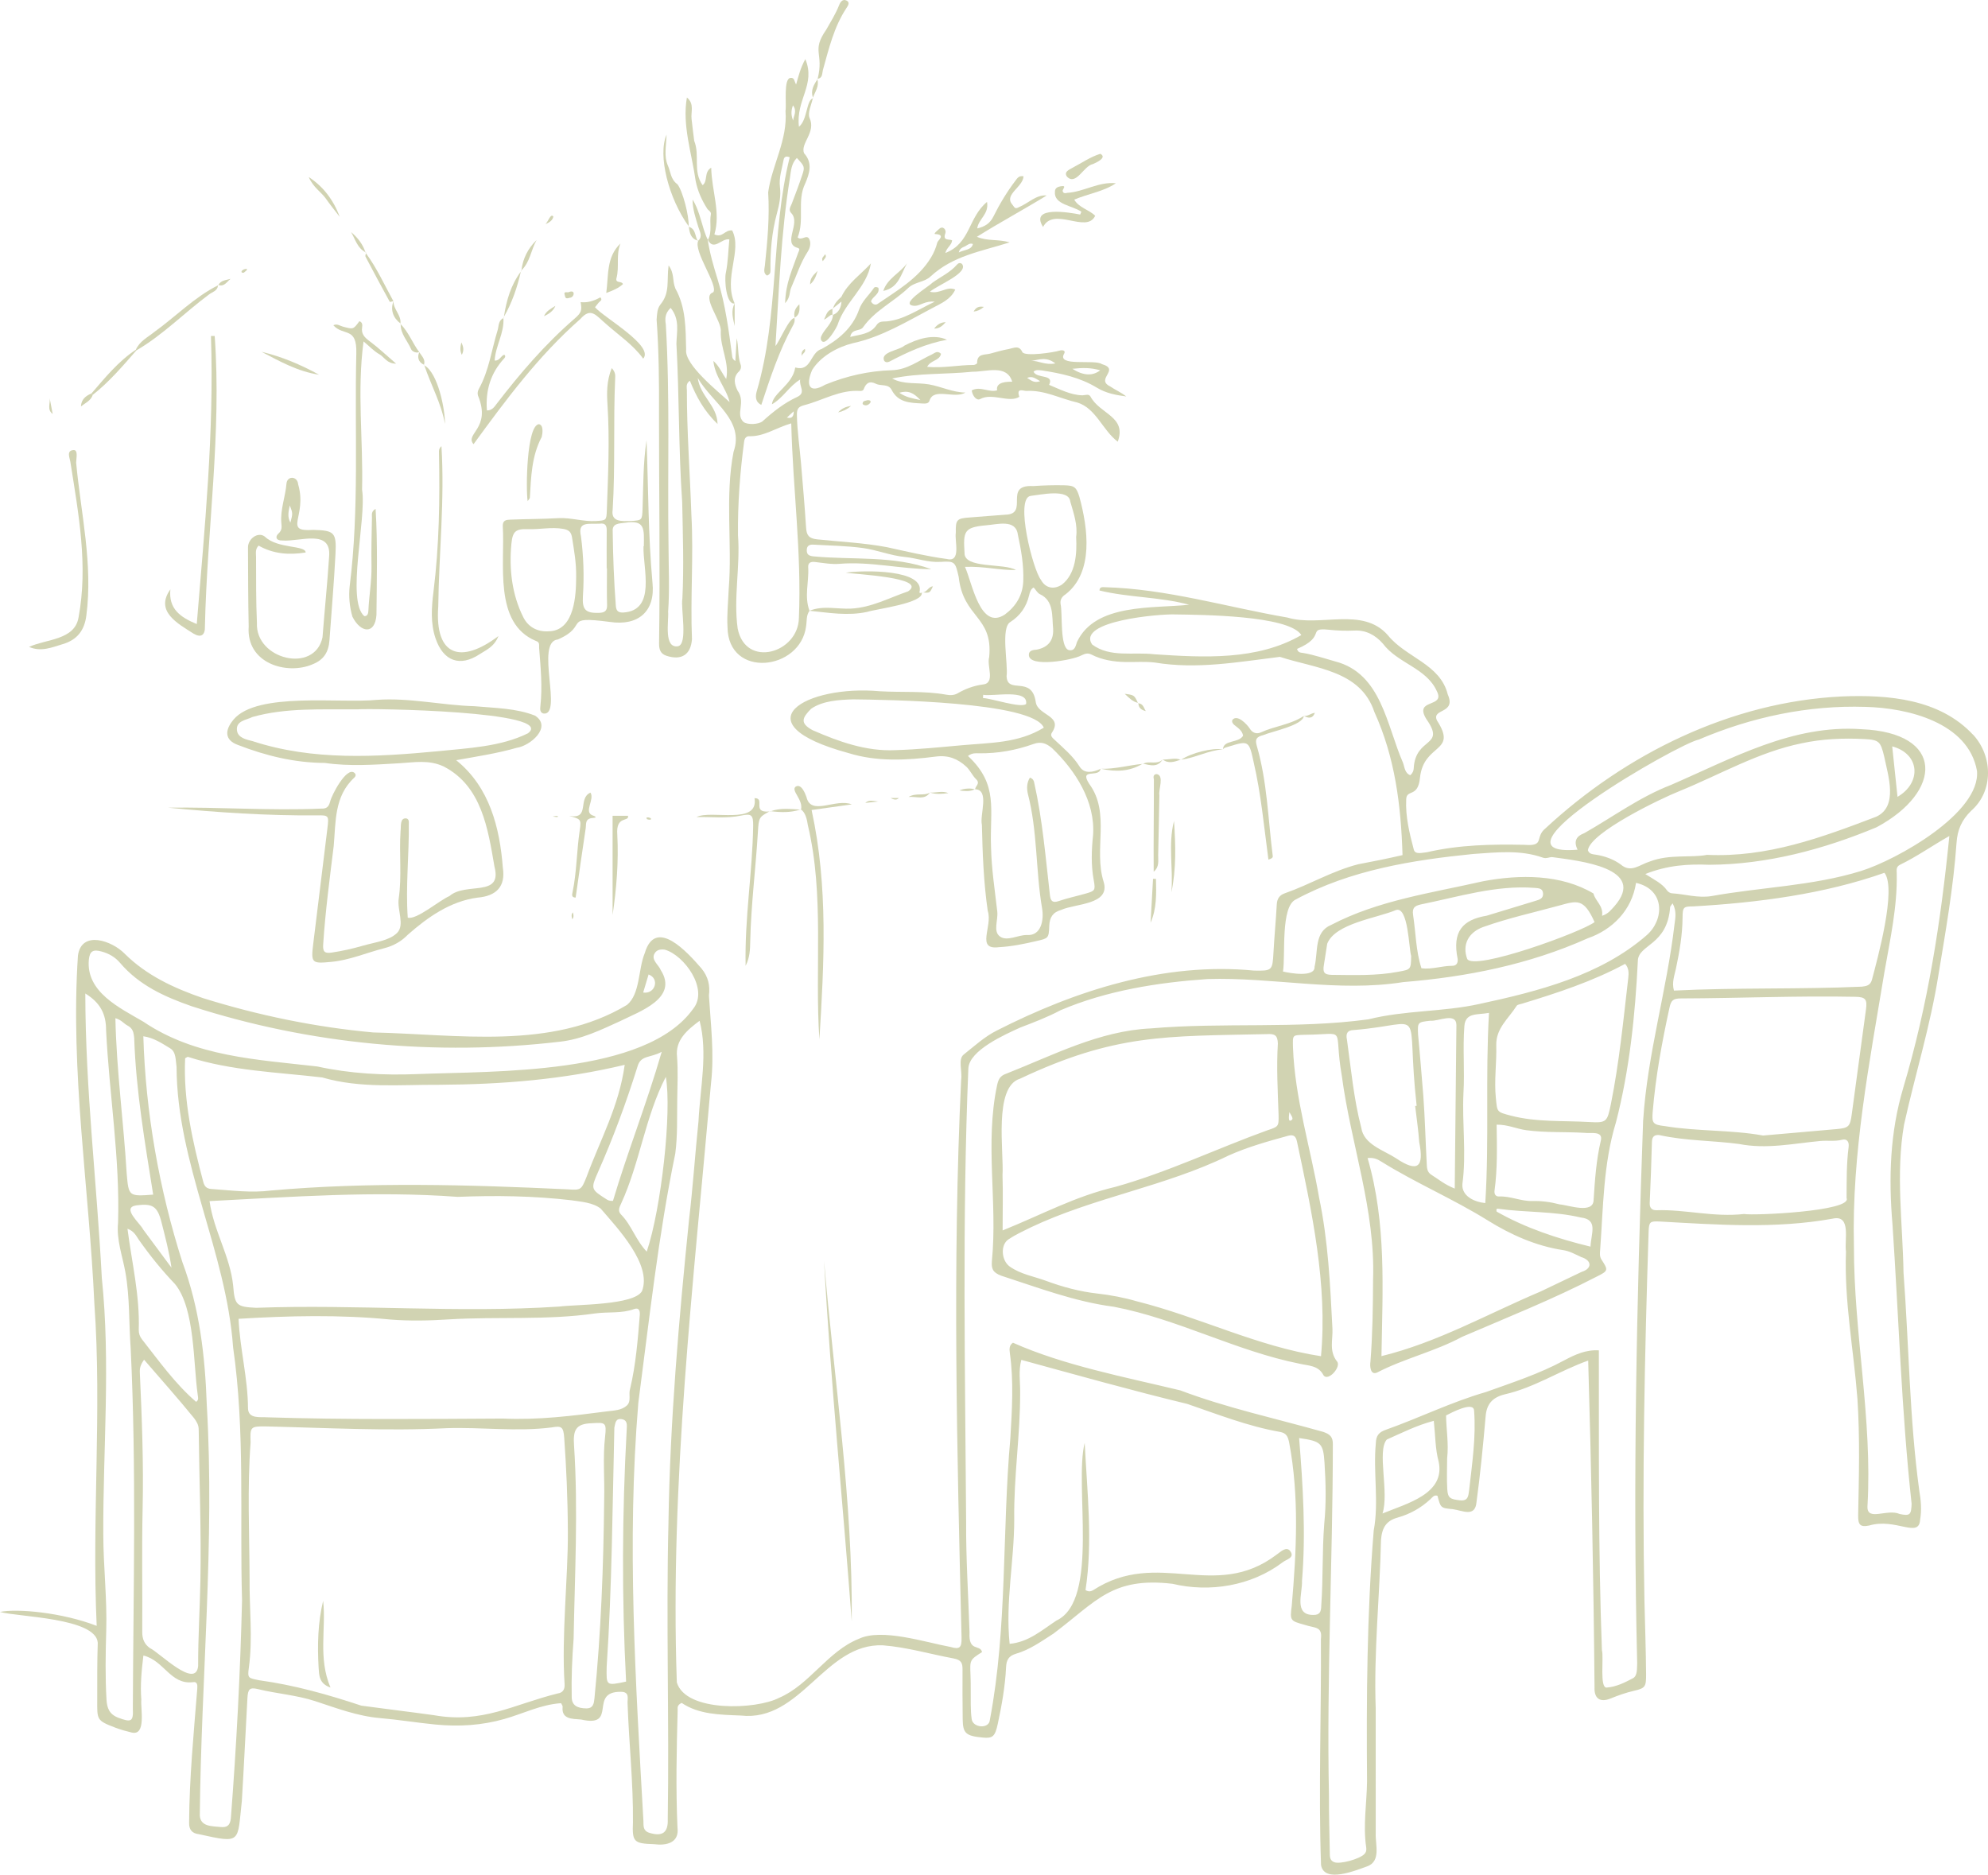 <?xml version="1.0" encoding="UTF-8"?>
<svg xmlns="http://www.w3.org/2000/svg" width="773" height="729" viewBox="0 0 773 729" fill="none">
  <g clip-path="url(#clip0_3_81)">
    <path d="M427.954 298.878C427.954 298.915 427.941 298.944 427.933 298.982C427.953 298.973 427.974 298.961 427.999 298.953L427.954 298.878Z" fill="#D1D3B2"></path>
    <path d="M767.239 285.757C754.192 271.712 734.151 270.075 716.071 270.816C673.128 272.913 632.18 293.095 600.934 322.102C596.609 325.58 600.898 329.167 592.761 328.508C580.023 328.247 567.321 328.495 554.815 331.399C553.269 331.484 550.335 332.474 549.749 330.438C548.049 324.02 546.462 317.586 546.775 310.862C546.881 306.709 551.373 310.358 552.134 302.429C553.574 288.881 566.926 292.81 558.749 280.166C556.487 275.389 566.361 277.723 562.935 270.022C559.977 258.111 546.641 255.741 539.607 246.957C529.765 235.795 513.337 243.96 500.599 240.136C476.933 236.06 453.731 228.978 429.519 228.33C428.588 228.298 427.579 228.168 427.514 229.613C438.983 232.403 450.956 232.061 462.392 235.155C448.226 236.67 425.907 234.508 418.779 249.612C418.307 250.748 418.12 253.367 415.528 252.764C412.017 251.632 413.23 238.47 412.387 234.879C412.147 233.258 412.859 232.008 414.352 231.087C425.414 222.47 422.99 205.306 419.735 193.317C418.555 189.441 417.843 188.789 413.693 188.699C409.71 188.614 405.707 188.732 401.732 189.013C389.856 188.329 400.394 199.947 390.918 200.142C386.223 200.448 381.541 200.9 376.85 201.234C372.045 201.576 371.54 202.126 371.654 207.122C371.101 210.372 373.904 218.789 368.143 217.356C360.299 216.309 352.61 214.46 344.831 212.762C335.848 211.068 326.747 210.685 317.707 209.724C314.448 209.378 313.614 208.071 313.427 205.131C312.902 196.775 312.158 188.435 311.458 180.091C310.933 173.848 309.969 167.65 309.867 161.358C309.831 158.992 310.416 158.141 312.723 157.547C319.945 155.682 326.568 151.475 334.412 152.021C335.006 152.061 335.608 151.923 335.832 151.337C336.723 148.983 338.041 147.969 340.616 149.243C342.569 150.209 345.433 149.138 346.711 151.626C349.258 156.594 353.916 156.643 358.497 156.887C359.587 156.944 361.06 157.099 361.439 155.767C363.021 150.543 371.223 155.262 375.373 152.644C370.405 152.579 366.016 150.314 361.207 149.472C356.479 148.645 351.377 149.643 346.906 147.179C357.358 144.976 367.708 145.631 378.188 144.544C383.506 144.621 391.468 141.514 393.583 148.429C389.257 148.348 387.301 149.462 387.716 151.772C384.486 152.75 381.146 150.001 377.834 151.821C378.168 154 379.677 155.869 381.101 155.181C385.8 152.587 392.411 156.83 396.35 154.305C395.052 150.555 397.977 152.078 399.141 152.009C406.13 151.609 412.314 155.034 418.913 156.525C426.204 158.793 428.69 167.283 434.621 171.755C438.206 161.916 427.693 161.114 424.015 154.199C423.368 153.075 422.131 153.654 420.98 153.715C416.415 153.69 411.871 151.271 407.924 149.647C410.048 145.371 403.237 147.358 401.875 144.556C402.753 143.664 403.925 143.958 405.028 144.031C412.562 145.167 419.947 146.759 426.586 150.799C430.044 152.9 433.934 153.646 437.921 154.159C435.935 152.57 433.69 151.638 431.676 150.266C425.744 147.366 435.805 143.713 428.417 141.575C425.736 139.609 410.585 142.773 413.815 137.442C414.499 136.172 412.871 136.045 412.054 136.318C409.637 137.063 398.97 138.66 397.566 137.002C396.285 134.038 394.169 135.357 392.306 135.703C389.897 136.155 387.513 136.791 385.153 137.471C383.026 138.086 379.864 137.324 379.942 141.172C379.946 141.421 379.083 141.913 378.624 141.913C372.692 141.913 366.784 143.217 360.515 142.651C361.866 139.975 365.373 140.342 365.893 137.572C364.433 136.151 363.473 137.312 362.289 137.857C357.268 140.171 352.834 143.774 346.865 143.954C337.87 144.222 329.192 146.165 320.823 149.61C314.391 153.356 313.325 149.492 315.811 143.827C319.192 138.464 325.64 134.938 331.645 133.443C342.996 130.988 352.72 124.948 362.749 119.671C365.865 118.03 369.673 116.446 371.435 112.61C368.16 111.107 365.523 114.471 361.585 113.448C364.474 110.883 376.74 106.2 374.079 102.657C373.363 102.03 372.623 102.295 372.106 102.893C369.437 105.988 365.727 107.633 362.504 109.967C361.133 111.469 348.83 118.755 355.836 118.926C358.045 118.808 359.836 116.894 363.44 117.317C356.678 120.538 351.446 124.285 344.872 124.965C343.448 125.111 341.955 124.716 340.844 126.386C338.46 129.974 334.473 130.031 330.6 131.012C331.186 127.644 334.375 128.972 335.58 127.257C340.173 120.722 347.512 117.362 353.106 112.019C355.706 109.535 359.437 109.828 361.886 107.454C370.641 99.407 381.378 97.803 392.599 94.244C388.062 92.896 384.002 93.865 379.848 92.081C389.075 86.303 398.152 81.449 406.976 76.016C402.932 75.617 399.775 79.099 396.195 80.553C394.58 81.445 394.551 80.695 393.522 79.413C390.385 75.638 397.806 72.694 397.981 68.548C396.179 68.23 395.593 69.252 394.918 70.14C391.573 74.542 388.717 79.262 386.272 84.202C384.93 86.91 382.908 88.135 379.982 88.82C380.487 85.04 384.637 83.318 383.782 78.513C376.321 84.747 377.452 94.553 367.574 98.381C368.172 96.129 370.096 95.319 370.206 93.446C369.079 92.876 366.597 93.771 367.5 90.953C368.221 89.296 366.532 87.622 365.169 89.035C364.494 89.614 362.879 90.974 363.591 91.006C367.94 91.21 364.665 93.446 364.449 94.313C363.953 96.304 363.123 98.287 362.057 100.051C357.073 108.313 348.855 112.935 341.227 118.189C340.486 118.698 339.375 118.478 338.684 117.228C339.115 115.318 342.256 114.43 341.528 111.881C340.71 111.49 340.087 111.535 339.766 112.019C337.895 114.829 335.218 116.991 334.03 120.392C331.523 127.571 325.999 132.107 319.566 135.658C314.888 137.002 315.62 144.683 309.216 142.899C308.203 149.598 300.538 152.794 300.144 157.221C304.672 154.611 306.759 150.213 311.141 147.578C310.595 150.213 313.59 152.689 309.94 154.37C304.912 156.688 300.64 160.088 296.555 163.769C295.123 165.06 290.64 165.288 289.102 164.083C285.798 160.951 290.156 156.565 286.783 151.878C285.701 149.634 284.838 146.792 287.308 144.467C288.028 143.791 288.317 142.736 287.987 141.816C286.791 138.468 287.263 134.877 286.449 131.501C286.274 134.465 286.099 137.43 285.925 140.39C285.034 139.808 284.802 139.291 284.728 138.753C283.382 128.609 282.072 118.465 279.037 108.635C277.466 103.549 275.965 98.43 275.172 93.14C273.007 88.844 272.279 82.223 269.297 77.617C269.273 81.335 270.513 84.788 271.535 88.274C272.063 90.082 273.337 91.878 271.514 93.584C271.4 93.556 271.299 93.523 271.197 93.495C271.242 93.58 271.286 93.67 271.339 93.751C271.339 93.751 271.351 93.743 271.36 93.735C271.356 93.735 271.352 93.743 271.347 93.747L271.518 93.588C269.452 97.628 279.521 111.144 277.312 113.672C272.503 115.216 280.725 124.72 280.265 128.915C280.054 135.402 283.691 140.891 282.373 147.382C280.562 144.809 279.667 142.394 277.381 140.337C278.02 146.682 282.377 150.848 283.691 156.35C279.24 152.22 266.026 141.755 266.795 135.948C266.587 127.811 266.754 119.598 262.596 112.166C261.319 108.965 262.352 106.477 259.98 103.211C259.15 109.002 260.66 113.786 256.762 118.449C255.497 120.103 255.489 122.143 255.314 124.277C256.197 136.571 256.306 148.771 256.241 161.118C256.225 190.768 256.709 220.422 256.27 250.072C256.237 252.32 256.66 254.197 259.163 255.008C264.972 256.893 268.609 254.596 269.061 248.557C268.386 232.452 269.736 216.309 268.833 200.159C268.292 184.037 267.063 167.939 267.08 151.797C267.08 150.6 266.583 149.203 268.239 148.046C270.77 154.252 273.748 159.852 279.008 164.856C278.866 157.681 272.32 154.163 271.307 146.992C277.125 156.854 289.529 163.407 285.229 175.709C281.832 193.134 284.773 211.353 283.345 229.08C283.154 233.999 282.597 238.939 282.881 243.882C283.13 264.003 311.238 260.802 313.435 243.532C313.777 241.496 313.411 239.309 314.778 237.501C322.243 238.25 329.664 239.578 337.231 237.925C340.563 236.817 359.294 234.549 358.412 230.403C358.143 230.652 357.651 230.648 357.492 230.387C360.035 221.298 335.702 221.664 328.846 222.694C331.951 223.277 361.064 224.539 353.102 229.947C345.808 232.431 338.94 236.235 330.978 236.65C325.579 236.931 320.071 235.331 314.774 237.497L314.766 237.501C312.642 231.918 314.615 226.205 314.253 220.561C314.147 218.883 315.16 218.337 316.841 218.524C320.034 218.887 323.289 219.518 326.45 219.241C338.476 218.268 350.218 221.281 362.134 221.334C347.37 215.918 331.568 217.812 316.222 216.334C314.753 216.163 313.692 215.788 313.692 213.984C313.692 212.18 314.749 211.695 316.247 211.781C322.671 212.164 329.143 212.233 335.502 213.096C340.999 213.841 346.32 216.057 351.817 216.578C356.512 217.022 360.938 218.81 365.804 218.48C371.337 218.105 371.463 218.573 372.769 224.319C374.514 240.388 386.191 239.484 384.629 255.517C383.575 258.998 387.285 265.799 381.964 266.19C378.522 266.683 375.365 267.856 372.395 269.578C370.967 270.409 369.417 270.393 367.956 270.128C359.355 268.589 350.641 269.301 341.991 268.788C313.541 266.214 287.047 281.18 329.973 292.851C341.003 296.272 352.549 295.649 363.876 294.191C368.77 293.56 372.399 295.07 375.698 298.088C377.212 299.472 378.062 301.578 379.547 303.003C381.292 304.677 379.234 305.626 379.156 306.904C384.909 307.079 380.869 316.955 381.793 320.742C382.049 331.932 382.46 343.111 384.071 354.216C386.085 360.202 379.274 369.503 388.428 368.31C393.363 368.049 398.189 367.047 402.997 365.931C407.607 364.86 407.823 364.885 407.985 360.059C408.099 356.704 409.426 354.708 412.611 353.825C418.14 351.292 431.847 351.894 429.141 342.919C425.117 330.238 431.932 316.16 423.486 304.75C419.503 298.479 427.363 302.6 427.929 298.963C425.016 300.315 421.639 301.036 419.792 298.096C417.18 293.938 413.571 290.966 410.121 287.732C409.287 286.946 408.189 286.099 409.023 284.878C413.522 278.162 403.384 278.256 402.725 272.913C401.175 262.423 391.687 270.217 391.394 262.949C392.057 258.192 389.026 244.163 392.818 241.891C396.675 239.435 399.092 235.97 400.162 231.474C400.418 230.387 400.748 229.015 401.936 228.457C402.798 229.418 403.396 230.59 404.336 231.038C409.857 233.6 408.994 239.545 409.495 244.538C409.723 249.023 407.587 251.716 403.087 252.617C401.757 252.711 400.084 252.919 400.06 254.539C399.771 259.87 417.359 256.616 420.41 254.877C421.997 254.144 422.957 253.806 424.41 254.539C428.567 256.645 433.047 257.341 437.648 257.423C441.452 257.492 445.301 257.174 449.06 257.63C465.513 260.359 481.518 257.386 497.67 255.419C511.547 259.968 529.017 260.656 534.399 276.847C542.426 294.508 544.757 313.094 545.347 332.511C539.578 333.838 533.931 334.986 528.118 336.07C518.089 338.623 509.22 343.994 499.549 347.366C497.539 348.066 496.583 349.439 496.457 351.646C496.103 357.905 495.509 364.152 495.168 370.411C494.785 377.383 494.659 377.57 487.584 377.411C452.705 374.039 418.266 385.099 387.513 400.761C382.761 403.152 378.803 406.845 374.698 410.079C372.423 411.87 374.242 416.57 373.721 419.941C370.304 492.15 372.118 564.502 373.884 636.76C373.973 640.628 373.204 641.488 369.669 640.437C359.701 638.588 342.789 633.009 333.908 637.269C321.796 642.102 314.778 655.158 302.943 660.195C294.098 664.83 266.6 665.909 263.17 654.177C260.468 576.132 269.655 498.662 276.478 421.102C277.784 409.753 276.36 398.432 275.656 387.119C276.152 383.263 275.404 379.797 272.723 376.54C267.381 370.399 254.899 356.41 250.7 370.639C248.129 376.751 248.983 386.476 243.792 390.76C214.39 408.441 177.827 402.191 145.104 401.466C122.7 399.426 100.453 394.844 78.887 388.105C67.532 384.187 57.011 379.301 48.475 370.847C43.561 365.797 31.717 361.603 30.31 371.551C27.283 416.688 34.639 461.837 36.693 506.933C39.655 548.608 35.664 590.568 37.596 632.211C23.979 626.954 6.599 625.443 0.004 626.795C6.501 628.758 37.377 629.002 38.011 638.796C37.747 646.211 37.828 653.631 37.804 661.051C37.779 668.739 37.556 669.004 44.712 671.752C46.828 672.567 49.037 673.166 51.242 673.707C56.942 675.002 54.61 664.321 54.948 660.92C54.509 655.297 55.025 649.718 55.758 643.748C63.769 645.653 66.266 655.125 74.936 654.124C76.946 653.741 76.783 655.578 76.686 656.868C75.315 674.118 73.634 691.344 73.533 708.663C73.439 711.412 74.615 712.919 77.402 713.24C94.086 716.938 92.243 716.445 94.042 700.25C94.847 686.966 95.47 673.675 96.202 660.387C96.397 656.832 97.048 656.017 100.278 656.807C107.65 658.615 115.279 659.116 122.533 661.486C130.816 664.194 138.949 667.326 147.81 668.083C154.987 668.698 162.114 669.883 169.303 670.584C178.453 671.476 187.355 670.926 196.208 668.401C203.466 666.328 210.325 662.806 218.153 662.28C218.356 662.728 218.804 663.233 218.771 663.706C218.255 668.544 222.469 668.368 225.932 668.633C240.46 671.952 228.662 657.724 241.396 657.862C244.976 657.838 243.91 660.57 244.02 662.378C244.549 677.771 246.257 693.152 246.115 708.549C245.802 716.197 246.367 716.857 254.305 717.109C259.146 717.744 264.191 716.612 263.426 710.646C262.747 695.42 263.084 680.202 263.495 664.98C263.52 664.125 263.15 663.05 265.058 662.179C271.738 666.687 279.859 666.76 288.06 667.086C311.543 669.704 320.722 638.812 343.334 639.785C352.639 640.514 361.557 643.178 370.662 644.859C373.815 645.442 374.27 646.647 374.262 649.184C374.234 655.635 374.242 662.089 374.327 668.539C374.401 674.041 375.58 675.047 382.228 675.662C385.959 676.008 386.907 675.267 387.961 670.352C389.515 663.099 390.833 655.789 391.187 648.37C391.321 645.523 392.171 643.89 395.076 643.047C400.426 641.492 404.95 638.218 409.584 635.257C426.362 622.666 432.31 613.108 455.899 615.857C470.342 619.318 486.542 616.696 498.622 607.582C500.054 606.369 503.52 605.811 501.771 603.261C500.245 601.038 497.995 603.432 496.404 604.503C472.279 622.837 450.427 601.914 425.056 618.337C424.279 618.781 423.331 619.102 422.086 618.3C424.971 599.519 422.713 580.005 421.761 561.081C417.595 577.419 427.676 622.275 410.768 630.154C405.125 633.889 399.91 638.543 392.582 639.207C390.878 622.898 394.372 607.093 394.368 590.825C394.145 574.275 396.736 557.852 396.667 541.294C396.716 537.21 395.971 533.04 397.127 528.788C418.669 534.673 439.955 540.671 461.693 545.928C473.511 549.976 485.208 554.598 497.596 556.777C500.18 557.233 500.741 558.508 501.258 560.878C505.229 581.866 504.102 603.274 502.275 624.417C501.502 630.244 501.73 630.273 507.324 631.828C511.262 633.172 514.265 632.301 513.61 637.314C513.813 666.605 512.637 695.962 513.663 725.221C514.903 732.457 527.292 727.241 531.682 725.701C537.003 723.706 534.761 717.321 534.928 712.935C534.9 696.76 534.912 680.589 534.924 664.414C534.123 642.449 536.503 620.711 536.979 598.815C537.353 593.944 539.102 591.338 543.362 590.137C548.228 588.768 552.447 586.419 556.149 583.002C556.869 582.338 557.569 581.141 558.948 581.646C560.181 586.37 560.177 586.398 564.803 586.83C568.647 587.323 573.566 590.161 574.107 584.138C575.608 573.078 576.682 561.945 577.655 550.827C578.025 545.969 580.299 543.404 585.031 542.206C596.54 539.629 606.536 532.95 617.542 529.057C618.754 570.969 619.637 613.849 620.007 656.119C619.82 660.517 622.196 662.097 626.219 660.468C629.226 659.251 632.22 658.18 635.394 657.455C639.702 656.469 640.089 655.871 640.052 651.086C639.983 641.581 639.645 632.081 639.417 622.58C638.457 574.642 639.503 526.671 641.041 478.757C641.183 475.137 641.627 474.815 645.13 474.974C667.656 476.22 690.24 477.91 712.572 473.878C719.98 472.18 717.08 482.3 717.779 486.657C717.043 505.923 720.778 524.891 722.238 544.039C723.219 559.049 722.816 574.1 722.515 589.135C722.438 592.873 723.251 593.903 726.709 593.219C737.104 590.124 746.161 598.33 746.6 590.967C747.271 587.18 746.93 583.352 746.279 579.606C742.442 551.503 742.275 523.083 740.147 494.826C739.838 475.682 737.064 456.347 740.355 437.342C744.672 417.832 750.603 398.868 753.732 379.068C756.547 362.002 759.554 344.976 760.766 327.722C761.128 322.574 762.784 318.909 766.401 315.322C775.152 307.755 774.973 294.166 767.243 285.716L767.239 285.757ZM357.887 155.572C354.526 154.831 352.236 154.489 349.685 152.717C353.163 151.711 355.226 152.729 357.887 155.572ZM427.807 143.982C424.839 146.301 421.224 146.109 416.96 143.408C420.931 142.989 423.966 142.915 427.807 143.982ZM410.357 141.319C406.252 142.068 403.766 140.183 401.012 140.325C403.831 139.979 406.728 138.481 410.357 141.319ZM404.446 148.221C402.013 149.101 400.886 147.826 399.368 146.951C401.378 146.071 402.648 147.207 404.446 148.221ZM375.377 95.706C376.256 95.246 377.114 94.366 378.294 94.883C377.765 97.31 374.791 97.09 372.802 98.174C373.2 96.431 374.441 96.194 375.377 95.706ZM263.63 251.29C257.958 252.206 260.094 241.472 259.789 237.876C260.411 229.32 259.968 220.772 259.94 212.221C259.508 183.52 260.57 154.749 258.886 126.109C258.564 124.089 258.475 121.886 260.765 119.724C264.443 124.199 263.097 129.163 263.015 133.647C264.138 154.142 263.825 174.768 265.261 195.313C265.509 207.762 265.945 220.28 265.334 232.773C264.622 236.516 267.576 250.496 263.63 251.282V251.29ZM308.614 159.933C308.683 161.819 307.947 162.938 305.982 162.368C306.779 161.631 307.711 160.768 308.614 159.933ZM310.636 240.242C310.486 253.892 289.94 260.061 286.832 244.412C285.156 232.439 287.886 220.182 286.954 208.144C286.811 195.818 287.755 183.54 289.383 171.405C289.586 170.399 290.205 169.584 291.287 169.621C296.991 169.816 301.649 166.384 307.662 164.62C308.313 190.442 311.71 214.652 310.64 240.242H310.636ZM409.047 290.892C418.181 299.635 425.915 311.705 425.028 324.676C424.41 330.531 424.194 336.391 425.284 342.272C426.021 346.254 425.736 346.442 422.042 347.5C418.579 348.494 415.028 349.215 411.635 350.392C409.226 351.227 408.506 350.261 408.258 348.193C406.565 333.488 405.365 318.738 402.119 304.265C401.964 303.516 401.675 302.812 400.459 302.376C399.275 304.294 399.169 306.403 399.637 308.566C403.449 323.161 402.676 338.379 405.174 353.067C405.976 357.416 404.995 363.969 399.36 363.574C395.772 363.517 391.675 366.168 388.839 364.172C386.04 362.201 388.156 357.795 387.777 354.476C386.838 346.177 385.532 337.918 385.349 329.526C384.767 314.8 388.449 305.243 376.382 293.955C378.034 292.704 379.429 292.904 380.69 292.92C387.981 293.014 395.04 291.731 401.866 289.3C404.763 288.266 406.761 288.986 409.051 290.9L409.047 290.892ZM405.858 282.955C396.053 288.991 385.043 288.799 374.185 289.772C365.515 290.55 356.878 291.438 348.159 291.694C336.841 292.236 326.137 288.392 315.958 283.929C310.897 281.204 311.938 279.099 315.368 275.625C319.896 272.457 326.312 272.115 331.772 271.948C343.753 272.095 401.643 272.771 405.858 282.951V282.955ZM398.978 273.752C396.956 275.446 385.699 271.602 382.22 271.427C382.244 271.007 382.269 270.592 382.293 270.173C386.016 270.914 399.983 267.75 398.978 273.748V273.752ZM397.883 225.948C397.672 231.49 395.036 235.734 390.735 238.947C381.077 245.328 378.07 226.718 375.218 220.43C382.541 220.129 388.746 221.79 395.048 221.66C390.414 218.846 374.73 221.277 375.043 214.929C374.502 206.609 374.881 205.045 383.302 204.276C387.716 203.966 394.991 201.682 395.78 207.912C397.062 213.85 398.115 219.824 397.883 225.948ZM404.767 225.488C401.626 221.623 394.551 193.684 400.739 192.833C404.409 192.434 415.646 189.864 416.159 195.036C417.477 199.58 419.08 204.088 418.445 208.788C418.783 215.279 418.311 223.065 412.937 227.304C409.812 229.385 406.529 228.729 404.767 225.492V225.488ZM252.189 378.922C256.648 380.571 254.712 386.688 250.09 385.942C250.863 383.361 251.502 381.223 252.189 378.922ZM34.537 373.229C34.899 369.788 36.189 369.087 39.533 370.004C42.364 370.781 44.781 372.174 46.693 374.422C54.106 383.137 64.021 387.612 74.542 391.281C120.458 406.145 169.796 410.685 217.62 405.074C226.123 404.166 233.592 400.501 241.176 397.047C248.772 393.264 263.809 388.15 256.97 377.297C256.107 375.131 253.088 373.278 254.5 370.785C255.379 369.238 256.949 369.059 258.487 369.275C265.957 371.356 275.692 384.611 269.549 392.238C251.115 418.207 191.932 416.435 162.253 417.657C149.095 418.182 136.19 417.502 123.334 414.692C99.965 412.005 75.904 410.95 55.75 397.288C46.648 391.945 33.414 385.82 34.541 373.229H34.537ZM228.035 457.72C226.005 462.773 225.871 462.838 220.549 462.464C182.277 460.68 143.652 459.536 105.437 462.928C97.642 463.93 89.9 462.867 82.141 462.329C80.339 462.203 79.505 461.336 79.049 459.617C74.855 443.821 71.246 427.947 71.983 411.516C72.487 411.259 72.865 410.897 73.101 410.97C90.026 416.419 107.85 416.92 125.279 418.964C140.206 423.321 155.483 421.725 170.646 421.823C195.227 421.684 218.861 419.811 242.905 414.061C240.651 430.269 233.47 442.978 228.039 457.716L228.035 457.72ZM247.869 414.786C249.134 410.184 252.755 411.492 257.303 408.995C251.343 429.507 243.938 448.081 238.336 466.968C236.819 467.049 236.241 466.609 235.598 466.198C229.797 462.484 229.642 462.276 232.527 455.769C238.45 442.408 243.503 428.721 247.869 414.782V414.786ZM177.949 465.4C192.794 464.809 207.518 465.005 222.274 466.736C226.005 467.314 230.505 467.57 233.576 469.973C240.021 477.49 253.638 491.727 249.618 502.07C246.473 507.584 224.231 507.189 217.359 508.065C178.05 510.663 138.884 507.104 99.615 508.537C91.95 508.187 91.259 507.531 90.665 499.965C89.493 488.453 83.069 478.598 81.474 467.049C113.659 465.4 145.69 463.009 177.949 465.4ZM241.51 472.302C240.061 470.844 240.916 469.309 241.481 468.075C248.829 452.124 250.839 434.255 258.894 418.736C261.266 432.166 257.165 469.79 251.473 486.694C247.14 482.165 245.558 476.375 241.51 472.302ZM49.264 456.355C48.056 436.104 45.282 416.232 44.871 395.923C47.295 396.632 48.174 398.057 49.476 398.721C51.661 399.837 51.99 401.425 52.186 403.738C52.869 424.217 56.392 444.562 59.562 464.532C50.107 465.241 50.017 465.245 49.269 456.355H49.264ZM62.772 475.194C64.249 480.997 65.79 486.795 66.677 492.936C63.008 487.984 59.334 483.041 55.672 478.085C54.431 475.589 47.104 469.615 52.987 468.707C59.236 467.896 61.193 468.975 62.772 475.19V475.194ZM46.05 667.957C42.56 666.658 41.604 664.231 41.413 660.92C40.896 652.022 41.038 643.116 41.307 634.223C41.685 621.648 40.184 609.15 40.163 596.587C40.029 563.321 43.04 530.067 39.586 496.87C37.649 459.735 33.215 423.729 33.17 386.325C39.097 389.962 41.246 394.409 41.246 400.513C42.47 425.508 46.689 450.434 45.9 475.536C45.241 482.133 47.613 488.339 48.744 494.651C50.505 504.481 50.09 514.348 50.806 524.183C53.073 570.891 51.848 617.657 51.653 664.386C51.913 669.537 50.957 669.786 46.05 667.961V667.957ZM49.566 477.796C52.251 478.765 52.963 480.646 54.025 482.149C58.288 488.204 62.938 493.963 68.048 499.301C75.868 508.855 75.099 530.108 76.893 542.467C76.954 543.33 77.426 544.328 76.25 545.106C68.057 538.036 61.844 529.249 55.217 520.819C54.346 519.711 53.943 518.506 53.951 517.134C54.395 503.736 51.258 490.949 49.566 477.8V477.796ZM77.048 647.795C76.173 657.056 62.003 642.575 58.292 640.86C56.099 639.309 55.29 637.277 55.31 634.524C55.428 618.541 55.095 602.553 55.457 586.578C55.859 568.896 55.168 551.263 54.366 533.618C54.293 531.981 54.651 530.637 56.022 528.719C62.821 536.603 69.066 543.591 75.502 551.495C76.543 552.965 77.243 554.065 77.263 555.946C77.471 575.546 78.297 595.15 77.922 614.733C77.711 625.74 77.007 636.764 77.044 647.791L77.048 647.795ZM89.762 707.071C89.457 709.869 88.224 710.712 85.713 710.427C82.479 710.089 78.024 710.345 77.686 706.033C78.207 652.849 83.521 599.523 80.4 546.226C79.741 527.412 77.63 508.785 70.921 490.79C61.921 462.627 56.588 432.464 55.733 402.952C59.834 403.551 62.947 405.697 66.157 407.635C68.545 409.032 68.264 412.424 68.651 414.847C68.789 452.515 87.98 486.571 90.636 523.885C95.352 556.549 93.167 589.477 94.115 622.328C93.431 650.544 91.938 678.94 89.762 707.071ZM219.524 654.832C219.687 656.925 218.832 658.237 216.855 658.501C199.686 662.737 187.672 670.319 168.709 666.951C159.315 665.644 149.897 664.528 140.499 663.241C127.488 658.925 114.477 655.252 100.872 653.383C96.544 652.483 96.186 652.678 96.759 648.488C98.35 636.919 96.914 625.362 97.048 613.805C96.971 596.172 96.117 578.551 97.443 560.935C97.248 554.851 97.243 554.562 103.578 554.671C126.927 555.205 150.267 556.528 173.612 555.352C187.233 554.887 200.964 556.805 214.532 555.05C218.425 554.338 219.093 554.875 219.394 559.212C220.179 570.598 220.748 581.996 220.801 595.854C220.907 613.198 218.279 636.084 219.528 654.836L219.524 654.832ZM235.285 558.577C234.345 566.746 235.143 574.919 234.923 583.088C234.662 608.922 233.702 634.719 231.143 660.419C230.944 662.293 230.724 664.325 227.994 664.308C224.459 664.284 222.412 663.115 222.303 660.126C222.14 652.157 222.437 645.36 223.043 637.167C223.478 612.827 224.841 586.964 223.218 562.315C222.779 556.207 223.698 553.568 230.208 553.425C235.326 553.079 235.916 553.096 235.285 558.573V558.577ZM243.682 555.918C241.888 588.565 241.746 621.318 243.446 653.888C235.545 655.553 235.761 655.557 235.899 647.987C237.97 617.046 238.141 586.032 238.877 555.148C239.292 553.454 239.268 551.454 241.737 551.841C244.109 552.212 243.755 554.232 243.682 555.918ZM243.739 546.535C241.697 548.425 238.731 548.461 236.204 548.787C222.709 550.542 209.206 552.249 195.512 551.605C165.031 551.772 134.535 552.086 104.038 551.125C101.149 550.909 96.503 551.849 96.43 547.59C96.373 535.894 93.252 524.301 92.764 512.821C112.345 511.624 132.106 511.151 151.707 513.094C159.234 513.701 166.878 513.55 174.495 513.045C193.441 511.889 212.559 513.46 231.412 510.728C236.473 510.023 241.685 510.842 246.648 509.001C248.223 508.419 248.894 509.437 248.78 511.225C248.015 520.868 247.242 530.609 245.008 540.024C244.288 542.153 245.594 544.821 243.739 546.539V546.535ZM259.927 591.786C258.959 630.35 260.253 668.865 259.643 707.389C259.858 712.719 257.442 714.201 252.547 712.711C249.96 711.921 250.24 709.999 250.188 708.17C247.14 654.038 243.682 599.686 248.198 545.517C252.462 513.118 255.957 480.602 262.568 448.577C263.499 441.642 263.211 434.54 263.333 427.508C263.43 421.99 263.65 416.443 263.263 410.95C262.47 404.418 267.32 400.431 272.027 396.929C275.298 409.447 272.226 423.167 271.596 436.027C270.277 448.7 269.443 461.425 267.942 474.078C263.959 513.232 260.546 552.387 259.923 591.786H259.927ZM448.881 254.421C440.769 253.424 431.655 255.851 424.629 250.589C418.575 241.353 451.452 238.649 456.945 238.922C466.607 239.081 501.156 239.211 506.002 246.941C488.825 256.926 467.978 255.663 448.885 254.421H448.881ZM519.289 257.227C515.103 256.07 510.998 254.637 506.697 253.904C505.839 253.757 504.745 253.88 504.334 252.332C515.941 247.405 508.016 244.009 516.559 244.864C519.956 245.234 523.313 245.348 526.718 245.189C531.202 244.982 534.831 247.002 537.699 250.255C543.513 258.033 554.587 259.658 558.704 268.78C562.093 275.43 549.542 271.455 554.644 279.665C562.329 290.599 550.376 286.421 549.705 298.715C549.676 299.664 549.351 300.58 548.354 301.443C546.157 300.584 546.173 298.251 545.498 296.504C539.155 282.043 537.146 261.914 519.281 257.227H519.289ZM503.866 349.748C525.042 338.309 549.204 334.437 572.878 332.063C581.918 331.46 591.089 330.348 599.933 333.504C601.406 334.029 602.517 333.125 603.778 333.317C613.766 334.718 640.943 337.434 627.635 352.505C626.468 353.707 625.524 355.234 622.932 356.117C623.551 352.208 620.3 350.424 619.592 347.435C606.992 339.922 590.967 339.963 576.573 342.695C556.662 347.228 535.998 350.062 517.682 359.615C510.88 362.372 512.589 370.032 511.132 375.974C511.348 380.131 501.681 378.454 498.874 377.782C499.891 371.36 497.865 352.493 503.866 349.748ZM617.436 330.592C618.335 323.698 645.882 310.451 653.002 307.637C668.779 301.207 683.788 292.415 700.611 289.015C708.605 287.301 716.823 286.954 724.997 287.386C730.766 287.687 731.242 288.4 732.674 294.341C734.126 301.513 738.207 313.599 729.545 317.578C708.141 325.734 687.242 333.476 663.747 332.413C657.274 333.643 649.198 332.05 641.537 334.986C637.518 336.204 634.19 339.637 630.137 336.114C627.375 334.127 624.116 332.934 620.686 332.372C619.405 332.164 617.896 332.185 617.428 330.592H617.436ZM566.8 372.94C566.898 374.434 566.393 375.562 564.62 375.558C560.653 375.55 556.812 377.032 552.711 376.515C550.531 369.833 550.531 362.788 549.469 355.906C549.013 352.937 550.095 352.277 552.398 351.703C566.955 348.771 581.666 344.104 596.638 345.253C598.151 345.411 599.868 345.285 599.994 347.439C600.108 349.443 598.526 349.846 597.041 350.298C590.71 352.22 584.384 354.154 578.053 356.077C568.655 357.64 564.591 362.287 566.8 372.948V372.94ZM576.768 360.45C586.426 357.001 596.422 354.818 606.276 352.122C613.225 350.221 615.821 349.178 620.019 358.552C615.21 362.336 573.224 377.672 570.494 372.879C568.432 367.239 571.08 362.478 576.764 360.446L576.768 360.45ZM548.704 371.677C548.635 377.142 548.496 376.959 543.724 377.863C535.123 379.496 526.502 379.146 517.837 379.072C514.545 379.044 514.403 377.708 514.753 375.35C515.168 372.549 515.611 369.751 516.067 366.958C519.196 359.033 535.412 357.009 542.784 353.878C547.614 352.22 547.817 369.071 548.7 371.677H548.704ZM514.907 592.543C514.073 603.099 514.505 613.788 513.748 624.372C513.711 626.567 513.288 628.037 510.648 627.964C502.954 628.029 506.494 619.497 506.258 614.77C507.792 596.176 506.632 577.696 505.139 559.184C513.622 560.417 514.513 561.097 515.009 568.729C515.522 576.653 515.713 584.574 514.907 592.543ZM537.56 588.52C540.225 580.388 535.319 564.119 539.249 559.758C545.071 557.184 550.762 554.264 557.504 552.485C558.143 558.324 558.045 563.398 559.408 568.411C561.991 580.856 547.268 584.545 537.556 588.52H537.56ZM571.235 579.573C570.922 581.573 570.938 583.776 567.679 583.401C564.046 582.982 562.976 582.574 562.76 579.272C562.492 575.11 562.695 570.916 562.695 567.088C563.354 561.326 562.333 555.681 562.276 550.396C564.135 549.435 572.943 544.723 573.167 548.478C573.985 558.76 572.374 569.303 571.235 579.573ZM638.905 435.591C636.407 505.943 634.853 576.409 636.594 646.794C636.46 648.846 636.753 651.627 634.938 652.589C631.801 654.25 628.469 655.916 624.816 656.205C621.854 656.714 623.677 644.334 622.879 641.691C621.423 602.822 621.76 563.96 621.691 525.087C616.581 524.761 612.342 526.797 608.229 528.967C598.566 534.213 588.021 537.613 577.712 541.315C564.351 545.159 551.898 551.349 538.846 555.971C536.259 556.887 535.046 558.125 534.965 561.248C533.887 572.475 536.234 584.036 534.143 595.19C531.499 627.662 531.295 660.138 531.551 692.676C531.45 701.215 529.953 709.734 531.214 718.286C531.356 719.263 531.299 720.094 530.567 720.9C528.789 722.859 521.096 725.009 518.777 724.105C516.942 723.388 517.088 721.772 517.064 720.261C516.938 712.837 516.714 705.409 516.738 697.986C515.803 652.503 518.223 607.065 518.252 561.594C518.292 558.829 517.243 557.754 514.623 556.822C495.989 551.544 477.112 547.517 458.938 540.647C437.221 535.422 413.559 530.906 393.876 522.118C392.395 523.055 392.44 524.586 392.668 526.207C394.214 537.202 393.502 548.213 392.859 559.232C389.6 595.638 391.736 632.785 384.893 668.788C384.616 672.408 378.302 671.887 377.83 668.515C377.545 666.642 377.493 664.724 377.46 662.826C377.395 659.023 377.525 655.211 377.366 651.412C377.118 645.466 377.045 645.47 381.854 642.408C381.142 639.268 376.532 642.485 376.984 634.805C376.528 620.393 375.568 605.982 375.662 591.574C375.279 532.861 374.108 474.09 376.528 415.409C376.935 408.356 390.776 402.268 396.667 399.576C401.997 397.536 407.31 395.524 412.367 392.833C430.284 385.181 450.146 382.041 469.492 380.701C494.899 379.911 520.266 385.926 545.616 381.89C570.401 379.883 594.612 375.037 617.326 364.869C626.952 361.542 634.523 353.959 636.146 343.298C647.542 345.92 647.139 357.632 640.325 363.618C622.346 379.349 598.017 385.49 575.21 390.397C561.039 393.529 546.287 392.8 532.06 396.371C504.065 400.179 475.554 397.451 447.441 399.902C427.453 400.822 409.535 410.315 391.207 417.531C388.823 418.349 388.168 419.787 387.688 422.055C382.891 444.619 387.924 467.53 385.686 490.261C385.442 493.303 385.947 494.793 389.315 496.06C403.746 500.735 418.01 506.183 433.1 508.13C458.023 512.903 480.558 525.347 505.416 530.299C508.776 531.105 512.605 530.861 514.611 534.754C516.458 537.413 521.783 531.285 519.81 529.31C516.71 525.274 518.309 520.86 518.097 516.706C517.227 499.599 516.433 482.463 512.906 465.673C509.574 446.289 503.483 427.056 502.755 407.362C502.629 402.256 502.474 402.569 507.251 402.374C524.485 402.26 518.297 398.505 521.742 418.345C525.27 444.88 534.831 470.498 533.895 497.55C533.842 508.207 533.712 518.86 532.874 529.489C532.601 531.248 532.833 534.88 535.465 533.708C546.096 528.19 557.943 525.543 568.472 519.846C586.089 512.267 603.851 505.222 620.922 496.377C625.373 494.174 625.385 493.889 622.757 489.866C621.899 488.551 622.094 487.313 622.188 486.062C623.408 469.423 623.404 452.462 628.351 436.369C633.632 415.93 635.797 394.759 636.846 373.75C636.903 367.137 648.315 367.813 649.405 352.741C649.434 352.416 649.796 352.118 650.366 351.259C652.074 354.435 651.383 357.095 651.078 359.628C648.095 385.136 640.561 409.912 638.921 435.595L638.905 435.591ZM531.767 450.304C534.432 450.035 535.844 450.915 537.207 451.758C550.571 460.061 565.091 466.227 578.497 474.566C587.35 480.076 597.232 484.535 607.964 486.14C610.34 486.494 612.602 487.789 614.84 488.815C619.01 490.094 619.181 493.287 614.958 494.582C609.657 497.139 604.344 499.668 599.034 502.201C578.452 510.903 559.009 521.988 537.158 527.33C537.577 501.394 539.155 475.686 531.763 450.304H531.767ZM551.845 444.135C553.765 453.798 551.34 456.119 542.833 450.394C537.943 447.209 530.254 445.043 529.306 438.515C526.372 427.263 525.343 415.735 523.74 404.263C523.268 402.134 523.712 400.554 526.482 400.525C555.559 398.126 546.36 389.986 550.84 430.004C550.649 430.02 550.457 430.041 550.262 430.057C550.807 434.748 551.511 439.427 551.845 444.135ZM556.198 396.909C559.221 397.231 566.21 393.509 566.3 398.57C566.064 419.469 565.869 440.372 565.653 462.179C561.715 460.627 559.278 458.506 556.58 456.828C554.823 455.732 554.847 454.087 554.754 452.344C554.282 443.613 554.078 434.874 553.435 426.143C552.768 418.203 552.166 410.241 551.397 402.321C551.177 397.451 551.194 397.467 556.202 396.905L556.198 396.909ZM569.034 425.166C569.563 416.464 568.721 407.68 569.396 398.986C569.835 393.59 574.42 394.714 578.973 393.855C577.512 418.834 579.095 443.251 577.525 467.819C573.171 467.387 568.261 465.042 568.627 460.391C570.226 448.671 568.485 436.91 569.034 425.17V425.166ZM581.939 471.134C581.715 470.242 581.922 469.936 582.435 470.01C593.111 471.533 604.01 470.91 614.596 473.414C621.553 474.2 618.656 479.531 618.437 484.759C605.34 481.575 593.103 477.458 581.943 471.134H581.939ZM606.406 468.32C602.891 467.383 599.396 466.927 595.804 467.021C591.406 467.131 587.321 465.058 582.903 465.253C581.41 465.318 580.962 464.154 581.129 462.928C582.281 454.478 582.073 445.963 581.939 437.326C586.243 437.261 589.722 438.971 593.436 439.472C600.979 440.494 608.558 440.054 616.109 440.506C618.388 440.848 623.4 439.578 622.464 443.487C620.666 451.066 620.153 458.815 619.649 466.552C619.608 472.225 609.832 468.584 606.402 468.324L606.406 468.32ZM617.952 436.3C607.769 435.701 597.468 436.434 587.435 433.807C581.882 432.354 582.191 432.431 581.634 426.929C580.934 420.068 581.992 413.283 581.796 406.466C581.605 399.849 586.642 396.013 589.705 391.134C590.027 390.621 591.056 390.507 591.78 390.292C605.544 386.101 619.258 381.618 631.895 374.797C633.396 376.45 633.343 378.392 633.124 380.262C631.211 396.66 629.629 413.104 626.366 429.32C624.942 436.202 624.759 436.699 617.957 436.3H617.952ZM389.808 457.023C390.41 447.995 386.24 422.625 396.598 419.461C433.62 401.995 453.124 402.977 492.495 402.117C495.725 401.91 496.758 402.586 496.876 405.746C496.299 415.051 496.844 424.352 497.157 433.665C497.23 438.067 497.1 438.1 492.751 439.533C473.015 446.676 454.076 455.802 433.799 461.482C417.924 465.237 405.512 472.127 389.852 478.456C389.852 470.686 390.023 463.848 389.812 457.027L389.808 457.023ZM392.143 481.909C394.812 480.121 397.778 478.765 400.666 477.327C425.402 465.555 452.929 461.425 477.62 449.367C485.098 446.004 492.958 443.817 500.831 441.651C503.085 441.032 503.89 441.911 504.33 443.992C510.103 471.223 516.238 499.493 513.646 527.359C488.951 523.604 466.339 512.113 442.189 506.057C437.091 504.567 431.891 503.577 426.574 502.979C419.784 502.213 413.132 500.421 406.736 498.055C401.997 496.3 396.87 495.534 392.582 492.468C389.409 490.196 388.852 484.112 392.139 481.917L392.143 481.909ZM502.361 435.4C500.554 436.959 501.307 433.331 501.352 432.451C501.954 433.506 502.991 434.915 502.361 435.4ZM651.68 376.544C653.063 370.016 654.182 363.512 654.235 356.818C654.267 352.75 654.552 352.46 658.36 352.452C683.324 351.035 709.219 347.692 732.743 339.384C737.564 345.631 730.013 372.862 727.857 381.039C727.226 383.21 725.725 383.438 724.024 383.658C699.545 384.761 675.39 383.963 650.886 385.189C649.983 382.013 651.11 379.227 651.68 376.544ZM718.813 445.943C717.95 452.556 718.052 459.214 718.015 465.864C720.338 471.02 681.778 472.75 678.153 472.062C666.33 473.402 655.317 470.23 644.129 470.6C642.465 470.657 641.366 469.839 641.464 467.762C641.834 459.821 642.115 451.876 642.326 443.931C642.383 441.875 643.441 441.182 645.195 441.374C655.435 443.654 665.935 443.459 676.22 444.843C686.916 446.944 697.335 444.644 707.844 443.666C710.668 443.406 713.487 443.911 716.323 443.182C718.133 442.713 719.065 443.984 718.809 445.943H718.813ZM714.191 439.04C704.598 439.912 695.151 440.694 685.537 441.549C673.271 439.309 659.939 439.973 647.416 437.896C642.627 437.342 642.249 436.768 642.632 432.211C643.775 418.561 646.244 405.135 649.165 391.77C649.776 388.988 650.597 388.239 653.604 388.239C676.212 388.174 698.816 387.152 721.429 387.608C725.399 387.657 726.083 388.654 725.562 392.466C723.707 406.018 721.864 419.575 720.045 433.136C719.39 438.026 718.89 438.617 714.191 439.04ZM740.062 422.967C734.887 440.254 734.305 458.082 735.863 476.11C738.292 512.32 739.35 548.714 743.3 584.761C743.134 589.005 742.702 589.562 738.675 588.724C733.817 586.529 725.823 591.806 726.132 585.682C728.109 551.674 720.79 518.302 720.867 484.401C719.98 448.492 726.884 413.357 732.719 378.046C734.924 365.345 737.792 352.619 737.515 339.645C737.511 338.403 737.137 337.063 738.813 336.249C745.298 333.113 751.148 328.931 757.971 325.083C754.676 358.162 749.623 391.025 740.054 422.959L740.062 422.967ZM723.674 338.668C704.773 344.54 684.764 344.947 665.374 348.461C660.146 349.28 655.179 347.659 650.077 347.362C649.422 347.325 648.592 346.8 648.205 346.246C646.289 343.497 643.286 342.145 639.751 339.869C648.417 336.399 656.57 335.935 664.634 336.269C687.034 336.163 709.158 330.25 729.732 321.65C755.376 307.882 756.352 284.873 723.756 283.55C696.888 281.673 673.511 294.936 649.694 305.235C637.566 309.918 627.18 317.643 616.008 323.983C613.022 325.079 611.74 327.041 613.416 330.405C575.112 333.573 652.803 289.088 660.537 287.586C681.05 278.826 703.117 274.147 725.347 274.872C741.706 275.259 765.359 280.919 768.72 299.77C770.152 316.12 737.597 334.31 723.67 338.668H723.674ZM735.754 290.228C746.661 293.173 747.17 304.432 737.816 309.849C737.112 303.142 736.466 296.988 735.754 290.228Z" fill="#D1D3B2"></path>
    <path d="M379.15 307.019C379.15 306.986 379.154 306.953 379.158 306.921C379.109 306.921 379.068 306.912 379.018 306.912L379.15 307.019Z" fill="#D1D3B2"></path>
    <path d="M92.536 289.679C103.383 293.889 114.542 296.614 126.288 296.667C135.938 298.068 145.572 297.355 155.243 296.793C161.012 296.459 166.813 295.327 172.574 298.076C187.343 305.719 189.751 322.379 192.274 337.035C195.418 349.113 181.122 342.846 174.747 348.441C170.813 350.111 162.005 357.767 158.55 356.834C157.684 344.654 159.108 332.291 158.961 320.07C159.026 319.329 158.929 318.482 158.026 318.246C155.357 317.908 156.016 321.479 155.751 323.161C155.153 331.892 156.313 340.671 155.031 349.378C154.36 353.947 157.521 359.672 154.372 362.788C151.329 365.793 145.776 366.383 141.231 367.703C137.236 368.863 133.139 369.784 129.026 370.403C126.048 370.851 125.433 369.967 125.686 366.909C126.524 354.175 128.212 341.584 129.762 328.919C130.596 319.65 129.901 309.637 137.773 302.372C138.375 301.818 138.526 301.044 137.712 300.442C134.673 298.198 128.945 309.132 128.355 311.742C127.789 313.876 126.857 314.515 124.835 314.426C104.977 315.285 85.067 313.766 65.274 314.063C84.505 315.912 103.822 317.223 123.2 317.056C127.862 316.959 127.907 317.183 127.317 322.033C125.511 336.905 123.696 351.78 121.841 366.648C120.857 374.516 121.08 374.78 128.969 374.007C136.028 373.314 142.517 370.468 149.299 368.741C153.009 367.797 156.073 366.05 158.559 363.48C166.289 356.663 175.093 350.453 185.65 349.044C192.986 348.433 196.663 344.744 195.516 337.369C194.328 321.915 190.394 306.041 177.371 295.596C185.727 294.105 193.417 292.937 200.903 290.786C206.159 290.041 214.849 282.67 208.018 278.268C200.655 275.357 192.339 275.328 184.511 274.612C171.785 274.253 159.287 271.24 146.504 272.14C132.472 273.598 100.01 268.943 90.856 279.751C87.247 284.014 87.349 287.806 92.536 289.683V289.679ZM98.126 278.81C111.178 275.104 125.328 275.943 139.055 275.837C143.583 275.369 216.916 276.485 205.26 285.155C194.702 290.375 182.041 290.9 170.394 292.102C146.252 294.378 121.707 295.856 98.293 288.217C95.803 287.565 92.439 286.954 92.129 283.945C91.751 280.231 95.815 279.999 98.13 278.814L98.126 278.81Z" fill="#D1D3B2"></path>
    <path d="M245.318 202.586C241.908 202.659 237.494 203.079 238.218 198.29C239.276 181.264 238.438 164.205 239.195 147.167C239.231 146.022 239.439 144.886 237.872 143.131C235.802 148.209 235.94 153.035 236.221 157.461C237.087 171.116 236.449 184.713 235.96 198.334C235.814 202.398 235.741 202.341 231.762 202.598C226.815 202.92 222.054 201.201 217.091 201.486C210.883 201.836 204.654 201.812 198.437 202.065C196.993 202.122 195.414 202.199 195.492 204.565C196.419 218.952 191.785 242.331 208.34 249.209C210.004 249.726 209.544 250.817 209.625 251.872C210.207 259.426 210.964 266.98 210.122 274.563C209.983 275.788 209.939 277.018 211.22 277.438C219.129 278.635 207.86 249.535 216.924 248.655C229.365 243.243 218.21 239.37 237.03 241.822C248.243 243.544 254.895 237.652 253.703 226.567C252.018 207.929 252.116 190.039 251.396 171.185C250.013 180.355 250.167 189.054 249.85 197.732C249.683 202.301 249.687 202.321 245.322 202.59L245.318 202.586ZM214.084 245.442C209.784 245.882 205.793 244.444 203.551 240.16C199.027 231.214 197.912 221.233 198.856 211.374C199.345 206.564 200.545 205.587 205.386 205.762C209.91 205.925 214.381 204.854 218.954 205.648C221.277 206.051 222.103 206.898 222.449 209.13C223.206 213.996 224.129 218.834 224.028 224.539C223.991 231.368 223.405 244.611 214.084 245.446V245.442ZM233.043 238.303C227.722 238.511 226.31 237.122 226.66 231.796C227.168 224.006 226.904 216.256 225.895 208.511C224.524 202.557 228.902 203.869 233.247 203.628C235.318 203.331 235.928 204.325 235.911 206.206C235.867 211.142 235.895 216.077 235.895 221.013C235.932 221.013 235.973 221.013 236.009 221.013C236.009 225.757 235.907 230.509 236.054 235.249C236.127 237.562 235.065 238.226 233.039 238.303H233.043ZM242.336 238.181C240.436 238.255 239.61 237.57 239.459 235.624C238.719 225.989 238.353 216.342 238.239 206.678C237.999 203.494 240.59 203.596 242.917 203.298C251.005 201.983 250.42 205.778 250.346 212.42C250.302 212.42 250.261 212.42 250.216 212.424C249.931 221.066 255.302 237.379 242.336 238.181Z" fill="#D1D3B2"></path>
    <path d="M308.903 123.588C308.911 123.617 308.911 123.645 308.919 123.678C308.952 123.678 308.988 123.678 309.021 123.682L308.903 123.588Z" fill="#D1D3B2"></path>
    <path d="M296.018 157.441C299.448 147.077 302.89 136.526 308.183 126.846C308.769 125.885 309.163 124.843 308.919 123.678C306.848 123.593 303.183 132.621 301.527 134.551C302.922 112.512 303.63 90.888 307.154 69.143C307.544 66.524 307.682 63.592 309.839 61.422C312.813 64.59 312.992 64.871 311.983 67.913C310.726 71.692 309.314 75.422 307.89 79.144C307.418 80.374 306.462 81.526 307.609 82.805C311.596 86.747 304.037 94.7 310.14 96.382C311.328 96.728 310.604 97.579 310.404 98.174C308.089 104.787 305.494 109.971 305.278 117.883C307.394 115.635 306.885 113.538 307.621 111.889C309.709 107.226 311.185 102.303 314.009 97.95C314.92 96.541 315.453 94.651 314.692 93.026C313.692 90.88 311.674 93.816 310.16 92.302C312.923 85.436 309.782 78.061 313.106 71.334C314.705 67.575 316.137 63.397 312.638 59.573C311.124 55.676 317.43 51.465 314.766 45.829C313.972 43.773 315.49 40.828 316.031 38.259C313.525 38.984 313.936 46.745 310.656 49.274C309.383 38.76 317.272 32.961 313.142 22.98C311.157 26.612 310.482 29.654 309.554 32.843C308.826 31.735 309.013 30.11 307.418 30.294C304.558 30.44 305.884 40.612 305.433 43.133C306.315 54.373 300.148 64.252 298.687 74.791C299.281 84.328 298.415 93.767 297.414 103.219C297.271 104.555 296.641 106.192 298.264 107.165C299.188 106.795 299.599 106.172 299.586 105.377C299.472 97.791 300.091 90.339 302.097 82.944C302.967 79.731 303.72 76.281 303.276 72.799C302.808 69.118 304.053 65.653 304.7 62.114C304.904 60.998 305.644 60.558 307.06 61.161C299.7 90.958 302.955 122.33 294.301 151.952C293.687 154.061 293.577 156.227 296.018 157.445V157.441ZM308.329 40.967C310.083 43.26 308.492 45.096 308.407 46.892C307.682 45.112 307.442 43.308 308.329 40.967Z" fill="#D1D3B2"></path>
    <path d="M121.353 258.384C125.975 256.62 127.789 253.473 128.111 248.924C128.896 237.75 129.88 226.584 130.45 215.397C130.881 206.992 129.982 206.263 121.804 206.043C109.79 206.894 119.587 200.941 115.938 188.357C115.694 185.063 111.646 184.896 111.385 188.101C110.97 193.175 108.977 198.066 109.38 203.18C109.522 204.997 109.766 206.133 108.179 207.566C107.065 208.572 107.122 210.254 109.786 210.168C116.507 210.759 129.014 205.412 127.964 216.562C127.285 226.974 126.198 237.391 125.405 247.804C122.362 262.114 99.257 256.421 99.904 242.27C99.526 233.722 99.579 225.15 99.562 216.59C99.562 215.218 99.131 213.605 100.555 212.16C106.239 215.389 112.309 215.886 118.855 214.835C118.826 211.948 107.911 213.459 102.996 208.674C100.405 206.625 96.418 209.435 96.43 212.856C96.47 223.114 96.483 233.376 96.698 243.63C95.689 258.078 111.601 262.497 121.345 258.392L121.353 258.384ZM112.919 203.229C111.65 200.937 112.203 198.852 112.679 196.534C113.879 199.629 113.851 199.633 112.919 203.229Z" fill="#D1D3B2"></path>
    <path d="M129.612 126.48C133.631 130.894 138.839 126.854 138.546 137.467C137.814 167.662 139.758 197.87 135.963 227.956C135.531 231.902 135.914 235.937 137.028 239.786C140.161 246.102 145.816 246.933 146.378 239.13C146.5 225.399 146.898 211.63 146.044 197.87C144.23 198.917 144.645 200.195 144.628 201.242C144.51 207.513 144.335 213.793 144.449 220.064C144.559 225.977 143.477 231.784 143.229 237.66C143.188 238.641 142.789 239.7 141.634 239.574C134.539 233.433 142.598 201.657 140.788 190.434C141.256 170.981 138.762 152.306 141.357 132.755C143.725 134.726 145.422 136.583 147.509 137.74C149.413 138.794 150.43 141.425 154.018 141.405C150.169 138.102 147.143 135.223 143.815 132.751C141.821 131.269 140.365 129.909 140.808 127.217C140.95 126.345 140.926 125.283 139.738 124.904C137.346 128.162 137.37 128.072 133.408 127.034C132.216 126.72 131.011 125.73 129.62 126.48H129.612Z" fill="#D1D3B2"></path>
    <path d="M184.133 172.72C196.785 155.364 209.422 138.313 225.626 124.077C229.809 119.288 231.758 122.692 235.476 125.812C240.464 130.283 246.127 133.981 250.102 139.462C254.496 134.494 234.65 123.381 231.359 119.471C231.843 118.86 232.307 118.29 232.754 117.708C233.226 117.101 234.455 116.718 233.438 115.607C230.804 117.138 228.251 117.764 225.777 117.484C226.322 120.725 226.131 121.544 223.34 123.967C211.969 133.826 202.229 145.163 193.087 157.066C192.269 158.129 191.399 159.619 189.332 159.599C188.726 151.813 190.768 145.057 196.065 139.336C196.452 138.92 196.663 138.387 196.078 137.935C194.69 138.33 194.34 140.374 192.335 140.191C192.676 134.429 196.126 129.522 195.744 123.698C193.71 124.623 193.99 126.777 193.486 128.418C191.143 136.005 190.162 144.023 186.252 151.113C185.797 151.939 185.561 152.827 185.854 153.821C191.155 166.668 180.552 168.656 184.133 172.716V172.72Z" fill="#D1D3B2"></path>
    <path d="M75.205 246.35C78.142 248.13 79.818 247.026 79.68 243.504C80.534 205.856 86.214 168.387 83.48 130.637C82.996 130.637 82.512 130.637 82.028 130.637C83.272 168.306 79.607 204.935 76.507 242.661C69.928 239.961 65.502 236.63 66.25 229.169C60.127 237.725 69.118 242.453 75.201 246.354L75.205 246.35Z" fill="#D1D3B2"></path>
    <path d="M320.421 490.257C322.931 537.075 327.711 583.731 331.186 630.472C331.613 583.43 324.375 536.969 320.421 490.257Z" fill="#D1D3B2"></path>
    <path d="M285.674 117.985C285.674 117.985 285.665 117.985 285.656 117.985C285.656 117.985 285.656 117.994 285.661 117.998L285.669 117.985H285.674Z" fill="#D1D3B2"></path>
    <path d="M274.976 81.139C275.444 81.876 276.62 82.243 276.404 83.359C275.782 86.633 277.031 90.123 275.253 93.27C277.544 97.827 280.676 92.472 283.593 93.091C283.17 97.481 283.089 101.867 282.234 106.102C281.604 108.598 282.34 118.689 285.652 117.985C281.173 108.089 288.728 97.457 284.692 89.601C281.763 89.28 281.071 92.607 277.78 91.153C280.302 82.679 276.758 74.371 276.539 65.197C273.589 67.005 275.367 70.323 273.199 72.017C269.285 66.52 272.242 60.53 269.928 54.751C269.513 51.929 269.268 49.095 268.906 46.277C268.565 43.597 270.115 40.368 267.088 37.921C265.192 48.769 269.004 59.581 270.489 70.319C271.266 74.261 272.861 77.808 274.981 81.135L274.976 81.139Z" fill="#D1D3B2"></path>
    <path d="M313.586 309.942C313.049 308.415 311.499 304.469 309.294 305.955C307.556 307.544 312.369 310.972 311.466 314.821C313.118 315.765 313.838 318.803 314.111 320.827C320.628 348.27 316.722 376.482 318.61 404.182C320.429 374.479 322.085 344.78 315.575 314.975C320.701 314.255 325.405 313.595 331.198 312.784C324.977 310.296 315.307 317.447 313.586 309.938V309.942Z" fill="#D1D3B2"></path>
    <path d="M24.435 250.463C29.931 248.822 32.836 245.177 33.569 239.395C36.193 219.355 31.469 199.719 29.606 179.924C29.618 178.299 30.481 174.895 28.597 175.005C25.566 175.184 27.271 178.311 27.437 180.087C30.562 199.943 34.297 219.974 30.542 240.079C29.057 248.969 17.95 248.456 11.302 251.55C15.964 253.595 20.175 251.73 24.431 250.459L24.435 250.463Z" fill="#D1D3B2"></path>
    <path d="M506.962 278.285C506.962 278.326 506.954 278.367 506.95 278.408C506.966 278.396 506.987 278.388 507.003 278.375L506.962 278.285Z" fill="#D1D3B2"></path>
    <path d="M477.486 290.395C485.521 287.919 485.643 287.887 487.466 296.394C490.363 308.887 491.498 321.552 493.207 334.266C494.557 333.838 494.968 333.496 494.883 332.832C493.06 318.551 492.751 304.041 488.703 290.098C487.905 287.357 488.573 286.531 491.258 285.826C494.521 284.43 506.726 281.998 506.95 278.403C501.876 281.787 495.7 282.296 490.273 284.788C488.666 285.525 487.002 285.065 485.908 283.249C484.822 281.583 481.144 277.702 479.244 279.869C478.841 280.557 479.272 281.351 479.887 281.86C481.315 283.045 483.015 283.998 483.353 286.083C481.587 289.072 475.72 287.565 475.525 291.369C476.005 290.697 476.762 290.615 477.482 290.391L477.486 290.395Z" fill="#D1D3B2"></path>
    <path d="M475.529 291.373C475.529 291.373 475.529 291.377 475.525 291.381V291.393C475.525 291.385 475.525 291.381 475.525 291.373H475.529Z" fill="#D1D3B2"></path>
    <path d="M170.406 235.95C170.67 215.014 172.961 194.421 171.643 173.465C170.536 174.581 170.678 175.379 170.691 176.116C171.057 194.164 170.792 212.168 168.547 230.13C167.798 236.112 167.346 242.327 169.356 248.235C172.379 257.113 178.844 259.471 186.574 254.34C188.974 252.748 192.147 251.575 193.82 247.323C179.096 258.428 169.043 255.077 170.398 235.954L170.406 235.95Z" fill="#D1D3B2"></path>
    <path d="M358.387 230.293C358.4 230.334 358.4 230.376 358.408 230.417C358.42 230.405 358.437 230.396 358.449 230.384L358.391 230.293H358.387Z" fill="#D1D3B2"></path>
    <path d="M420.471 82.353C420.317 82.711 420.158 83.07 420.003 83.428C415.963 82.638 400.219 79.861 405.577 88.245C409.808 80.15 422.514 91.023 425.842 83.904C423.372 81.457 419.617 80.862 417.697 77.629C423.218 75.279 429.08 74.526 433.889 71.256C427.119 70.58 421.529 74.591 414.955 74.99C414.23 75.178 413.429 75.287 413.193 74.273C413.038 73.602 415.077 71.989 412.452 72.437C411.415 72.616 410.194 73.011 410.19 74.51C409.678 79.637 417.18 79.922 420.471 82.353Z" fill="#D1D3B2"></path>
    <path d="M270.802 317.716C276.624 317.586 282.458 318.372 288.26 317.122C292.21 316.27 292.894 316.938 292.857 321.059C292.564 339.503 289.509 356.977 289.92 375.562C291.62 372.182 291.649 369.116 291.714 366.119C292.015 351.882 293.85 337.76 294.696 323.568C295.034 317.859 295.168 317.741 299.135 315.546C292.096 316.173 297.78 310.309 293.386 310.362C295.099 321.035 276.482 314.76 270.806 317.72L270.802 317.716Z" fill="#D1D3B2"></path>
    <path d="M327.207 116.625C327.186 116.23 327.162 115.835 327.142 115.436C325.685 116.666 324.465 118.058 323.903 119.907C325.002 119.019 326.096 118.132 327.195 117.248C327.073 119.471 326.194 121.569 323.887 122.452C323.696 125.763 320.665 127.795 319.367 130.658C319.013 131.322 319.066 132.25 319.672 132.759C321.454 134.066 325.156 127.661 325.681 126.297C328.623 117.256 337.024 111.889 338.635 102.425C334.721 106.738 329.705 110.016 327.146 115.436C327.186 115.827 327.211 116.226 327.211 116.625H327.207Z" fill="#D1D3B2"></path>
    <path d="M323.859 122.367L323.896 122.334C323.814 122.33 323.745 122.342 323.671 122.346C323.671 122.412 323.671 122.473 323.671 122.538C323.745 122.514 323.814 122.481 323.884 122.452C323.884 122.412 323.892 122.375 323.896 122.334C323.896 122.334 323.88 122.346 323.859 122.367Z" fill="#D1D3B2"></path>
    <path d="M227.734 322.143C227.986 320.473 227.376 318.278 230.468 318.074C232.677 317.932 231.123 317.289 230.309 317.032C226.957 315.599 231.273 310.879 229.597 308.203C224.443 310.463 229.654 318.771 221.265 317.248C225.822 318.506 226.074 318.543 225.427 322.815C224.207 330.861 224.28 339.051 222.608 347.04C222.437 347.855 222.136 348.979 223.828 349.023C225.122 340.04 226.375 331.085 227.73 322.143H227.734Z" fill="#D1D3B2"></path>
    <path d="M244.183 317.227H238.198V355.775C239.728 345.42 240.566 335.076 240.029 324.696C239.357 316.885 244.752 319.785 244.183 317.223V317.227Z" fill="#D1D3B2"></path>
    <path d="M319.957 27.288C322.288 18.944 324.249 10.49 329.135 3.115C329.709 2.248 330.624 0.965 329.208 0.244C327.646 -0.554 326.763 0.757 326.259 2.044C324.949 5.4 323.029 8.417 321.275 11.537C315.339 20.068 320.457 20.471 317.935 30.619C319.932 30.399 319.648 28.396 319.957 27.288Z" fill="#D1D3B2"></path>
    <path d="M449.825 301.012C448.547 301.004 448.36 302.001 448.67 303.015C448.69 314.931 448.503 326.647 448.592 338.965C450.927 337.014 450.277 334.6 450.338 332.498C450.565 324.745 450.622 316.991 450.805 309.238C450.39 307.022 452.783 301.659 449.821 301.012H449.825Z" fill="#D1D3B2"></path>
    <path d="M263.406 71.655C260.725 69.713 260.794 66.858 259.691 64.354C258.121 60.782 259.016 57.13 259.183 52.353C255.651 60.53 260.074 77.279 267.743 87.936C268.036 84.194 265.444 74.164 263.406 71.651V71.655Z" fill="#D1D3B2"></path>
    <path d="M351.695 134.38C349.795 136.192 342.345 136.795 343.753 140.207C344.213 140.96 345.059 140.965 345.783 140.635C352.883 136.909 360.051 133.582 368.217 132.116C362.964 129.701 356.622 131.794 351.695 134.38Z" fill="#D1D3B2"></path>
    <path d="M210.638 169.914C210.964 168.615 211.44 165.272 209.552 164.942C204.772 165.386 204.418 190.08 205.17 194.865C205.651 194.128 206.004 193.83 206.021 193.517C206.497 185.442 206.7 177.321 210.638 169.914Z" fill="#D1D3B2"></path>
    <path d="M239.719 108.089C240.887 103.765 239.447 99.106 241.257 94.688C235.7 99.961 236.672 107.096 235.732 113.917C238.218 113.005 240.431 112.109 242.222 110.484C241.811 109.132 239.121 110.313 239.724 108.089H239.719Z" fill="#D1D3B2"></path>
    <path d="M456.489 319.239C454.133 328.377 456.245 337.715 455.472 347.004C457.404 337.861 457.124 328.56 456.489 319.239Z" fill="#D1D3B2"></path>
    <path d="M424.934 63.812C426.318 63.226 430.626 61.251 427.839 59.809C423.958 60.998 420.418 63.49 416.793 65.368C415.671 66.027 413.575 66.834 414.873 68.691C418.421 72.368 421.362 64.472 424.934 63.812Z" fill="#D1D3B2"></path>
    <path d="M101.686 136.791C108.806 140.529 115.836 144.475 124.042 145.701C116.992 141.812 109.583 138.68 101.686 136.791Z" fill="#D1D3B2"></path>
    <path d="M165.011 142.076C167.529 149.716 171.582 156.802 173.022 164.857C173.075 159.102 170.296 145.025 165.011 142.076Z" fill="#D1D3B2"></path>
    <path d="M164.82 141.967C164.885 141.999 164.951 142.04 165.016 142.077C164.991 142.008 164.967 141.938 164.946 141.869C164.918 141.856 164.893 141.84 164.865 141.828C164.848 141.873 164.84 141.918 164.824 141.963L164.82 141.967Z" fill="#D1D3B2"></path>
    <path d="M53.036 136.241C63.077 130.446 71.743 121.593 81.161 114.589C82.434 113.546 84.627 113.172 84.749 110.969C75.754 115.436 68.236 123.153 60.03 129.066C57.467 131.146 54.248 132.686 52.82 135.996C45.957 140.533 40.859 146.873 35.554 152.998C35.725 153.177 35.896 153.356 36.071 153.54C42.474 148.51 47.715 142.337 53.036 136.241Z" fill="#D1D3B2"></path>
    <path d="M352.663 102.405C349.9 106.241 345.027 108.244 343.452 113.119C349.441 111.921 350.336 106.599 352.663 102.405Z" fill="#D1D3B2"></path>
    <path d="M142.142 99.831C145.218 105.703 148.355 111.543 151.549 117.35C151.626 117.488 152.427 117.223 152.96 117.105C149.506 110.826 146.553 104.266 142.281 98.459C142.171 98.951 141.963 99.493 142.142 99.831Z" fill="#D1D3B2"></path>
    <path d="M153.07 117.085C153.038 117.093 152.997 117.101 152.96 117.109C152.973 117.13 152.981 117.15 152.993 117.17L153.07 117.085Z" fill="#D1D3B2"></path>
    <path d="M126.683 77.206C128.391 79.641 130.279 81.954 132.085 84.32C129.596 77.511 125.45 72.364 120.043 68.837C121.853 72.983 124.856 74.603 126.683 77.206Z" fill="#D1D3B2"></path>
    <path d="M195.931 123.202C199.104 117.712 201.118 111.787 202.518 105.63C198.612 110.846 196.895 116.881 195.931 123.202Z" fill="#D1D3B2"></path>
    <path d="M202.603 105.259C202.575 105.381 202.542 105.504 202.514 105.63C202.579 105.54 202.644 105.451 202.713 105.361L202.603 105.263V105.259Z" fill="#D1D3B2"></path>
    <path d="M195.931 123.202C195.866 123.316 195.805 123.434 195.74 123.544C195.74 123.544 195.809 123.601 195.842 123.625C195.809 123.597 195.74 123.544 195.74 123.544C195.74 123.597 195.74 123.645 195.744 123.698C195.785 123.682 195.817 123.658 195.862 123.641C195.882 123.495 195.907 123.348 195.931 123.198V123.202Z" fill="#D1D3B2"></path>
    <path d="M447.38 358.809C449.805 353.267 449.609 347.509 449.475 341.759C449.097 341.75 448.718 341.742 448.34 341.734C448.019 347.427 447.701 353.116 447.38 358.809Z" fill="#D1D3B2"></path>
    <path d="M159.881 135.834C160.17 136.522 161.638 137.446 163.018 136.933C160.402 133.451 158.929 129.208 155.808 126.068C155.711 129.896 158.522 132.584 159.881 135.83V135.834Z" fill="#D1D3B2"></path>
    <path d="M163.181 136.872C163.128 136.897 163.071 136.917 163.018 136.937C163.026 136.95 163.034 136.962 163.046 136.974C163.026 136.99 163.181 136.872 163.181 136.872Z" fill="#D1D3B2"></path>
    <path d="M155.809 126.073C155.809 126 155.809 125.93 155.809 125.857L155.694 125.955C155.735 125.991 155.768 126.032 155.809 126.073Z" fill="#D1D3B2"></path>
    <path d="M202.603 105.26L202.714 105.362C202.722 105.28 202.734 105.198 202.746 105.121C202.697 105.166 202.652 105.219 202.603 105.264V105.26Z" fill="#D1D3B2"></path>
    <path d="M208.657 93.34C205.28 96.573 203.319 100.503 202.746 105.113C206.135 101.9 206.46 97.147 208.657 93.34Z" fill="#D1D3B2"></path>
    <path d="M459.304 295.413C464.833 294.647 469.854 291.805 475.472 291.385C471.367 290.721 463.141 292.786 459.304 295.413Z" fill="#D1D3B2"></path>
    <path d="M459.304 295.412C459.182 295.429 459.06 295.449 458.938 295.465L459.056 295.575C459.134 295.518 459.223 295.465 459.3 295.412H459.304Z" fill="#D1D3B2"></path>
    <path d="M475.522 291.381C475.522 291.381 475.489 291.381 475.468 291.385C475.485 291.385 475.505 291.385 475.522 291.393V291.381Z" fill="#D1D3B2"></path>
    <path d="M444.17 297.05C438.832 297.563 433.625 299.061 428.226 298.951C433.779 300.193 439.149 300.055 444.17 297.05Z" fill="#D1D3B2"></path>
    <path d="M427.973 298.902C427.953 298.882 427.998 298.955 427.998 298.955C428.076 298.955 428.149 298.955 428.227 298.955C428.145 298.935 428.059 298.923 427.978 298.902H427.973Z" fill="#D1D3B2"></path>
    <path d="M142.09 98.076C141.036 94.916 139.079 92.383 136.524 90.265C138.143 93.034 138.924 96.414 142.09 98.076Z" fill="#D1D3B2"></path>
    <path d="M142.265 98.263L142.191 98.332C142.224 98.373 142.248 98.418 142.281 98.459C142.301 98.373 142.318 98.283 142.33 98.202C142.248 98.161 142.175 98.116 142.094 98.076C142.122 98.165 142.159 98.247 142.187 98.336C142.187 98.336 142.228 98.296 142.265 98.263Z" fill="#D1D3B2"></path>
    <path d="M20.488 160.976C20.094 158.915 19.699 156.854 19.305 154.794C19.634 156.863 18.153 159.237 20.488 160.976Z" fill="#D1D3B2"></path>
    <path d="M311.373 314.731C311.295 314.756 311.222 314.78 311.145 314.804C311.25 314.809 311.352 314.817 311.458 314.821C311.466 314.825 311.364 314.723 311.373 314.731Z" fill="#D1D3B2"></path>
    <path d="M299.725 315.436C299.624 315.423 299.522 315.411 299.416 315.399C299.408 315.391 299.465 315.448 299.501 315.48L299.408 315.391C299.314 315.444 299.224 315.493 299.135 315.542C299.265 315.529 299.391 315.521 299.53 315.505C299.595 315.48 299.664 315.46 299.73 315.436H299.725Z" fill="#D1D3B2"></path>
    <path d="M311.149 314.804C307.312 314.593 303.463 314.088 299.725 315.44C303.577 315.912 307.406 316.042 311.149 314.804Z" fill="#D1D3B2"></path>
    <path d="M36.071 153.54C35.9 153.36 35.725 153.181 35.554 152.998C33.263 153.935 31.604 155.368 31.477 158.035C33.178 156.675 35.35 155.828 36.071 153.536V153.54Z" fill="#D1D3B2"></path>
    <path d="M155.711 125.779C156.073 122.517 152.96 120.327 152.989 117.167C151.748 120.449 152.798 123.588 155.711 125.779Z" fill="#D1D3B2"></path>
    <path d="M155.809 125.857C155.776 125.832 155.743 125.804 155.711 125.779C155.703 125.836 155.707 125.894 155.694 125.955L155.809 125.857Z" fill="#D1D3B2"></path>
    <path d="M215.96 118.926C214.255 120.029 212.367 120.921 211.513 122.961C213.413 122.074 215.13 120.99 215.96 118.926Z" fill="#D1D3B2"></path>
    <path d="M361.597 308.179C361.597 308.179 361.585 308.195 361.581 308.203C361.589 308.199 361.601 308.195 361.61 308.187L361.597 308.179Z" fill="#D1D3B2"></path>
    <path d="M361.581 308.203C359.201 309.621 356.32 308.154 353.265 309.885C356.581 309.649 359.478 311.213 361.581 308.203Z" fill="#D1D3B2"></path>
    <path d="M437.331 269.786C439.052 271.403 440.394 272.852 442.449 273.296C441.049 270.283 440.984 270.258 437.331 269.786Z" fill="#D1D3B2"></path>
    <path d="M442.449 273.296C442.473 273.353 442.498 273.402 442.527 273.464C442.571 273.464 442.608 273.472 442.653 273.476C442.653 273.431 442.645 273.394 442.645 273.345C442.576 273.333 442.518 273.308 442.449 273.296ZM442.551 273.435L442.6 273.386C442.6 273.386 442.567 273.419 442.551 273.435Z" fill="#D1D3B2"></path>
    <path d="M285.66 126.773V118.001C284.09 120.856 285.017 123.857 285.66 126.773Z" fill="#D1D3B2"></path>
    <path d="M221.403 115.806C223.385 115.806 223.922 112.402 221.159 113.595C220.594 113.88 218.983 113.021 219.605 114.792C219.813 115.383 219.695 116.462 221.408 115.802L221.403 115.806Z" fill="#D1D3B2"></path>
    <path d="M308.903 123.588L309.021 123.682C309.009 123.633 309.001 123.584 308.989 123.535C308.96 123.552 308.932 123.572 308.903 123.588Z" fill="#D1D3B2"></path>
    <path d="M310.823 118.303C308.936 120.074 308.577 121.691 308.988 123.536C310.852 122.452 311.014 120.771 310.823 118.303Z" fill="#D1D3B2"></path>
    <path d="M330.925 157.86C328.867 158.105 327.268 158.838 325.88 160.373C327.833 159.939 329.515 159.101 330.925 157.86Z" fill="#D1D3B2"></path>
    <path d="M363.229 127.771C365.222 127.819 366.528 126.655 367.724 125.282C365.812 125.295 364.372 126.239 363.229 127.771Z" fill="#D1D3B2"></path>
    <path d="M368.774 308.399C366.373 307.401 363.977 308.33 361.609 308.187C363.908 308.928 366.345 308.745 368.774 308.399Z" fill="#D1D3B2"></path>
    <path d="M373.066 307.381C375.072 307.601 377.082 307.91 379.018 306.908C377.639 306.468 374.876 306.477 373.066 307.381Z" fill="#D1D3B2"></path>
    <path d="M316.1 37.949C316.084 37.99 316.068 38.035 316.051 38.076C316.051 38.076 316.06 38.084 316.064 38.088C316.051 38.141 316.039 38.194 316.027 38.247C316.08 38.231 316.133 38.215 316.19 38.206C316.153 38.121 316.129 38.035 316.096 37.945L316.1 37.949Z" fill="#D1D3B2"></path>
    <path d="M317.903 30.762C317.915 30.713 317.923 30.668 317.936 30.619C317.878 30.627 317.829 30.636 317.768 30.64C317.797 30.721 317.813 30.803 317.833 30.881C317.858 30.844 317.882 30.807 317.907 30.77C317.907 30.77 317.903 30.766 317.899 30.762H317.903Z" fill="#D1D3B2"></path>
    <path d="M317.833 30.88C316.385 33.038 315.12 35.233 316.096 37.949C316.946 35.648 318.57 33.535 317.833 30.88Z" fill="#D1D3B2"></path>
    <path d="M179.393 133.146C178.97 134.999 178.771 136.265 179.568 137.98C180.447 136.245 180.272 134.979 179.393 133.146Z" fill="#D1D3B2"></path>
    <path d="M267.8 88.091L267.833 88.063C267.804 88.022 267.776 87.977 267.743 87.936C267.739 88.01 267.731 88.087 267.722 88.153C267.767 88.165 267.804 88.181 267.845 88.193C267.841 88.148 267.833 88.103 267.829 88.058C267.829 88.058 267.812 88.071 267.796 88.087L267.8 88.091Z" fill="#D1D3B2"></path>
    <path d="M267.849 88.197C268.121 90.53 268.581 92.737 271.193 93.511C270.212 91.654 270.497 88.983 267.849 88.197Z" fill="#D1D3B2"></path>
    <path d="M452.05 295.355C449.898 297.53 446.867 295.685 444.536 296.984C447.294 297.587 450.114 298.511 452.05 295.355Z" fill="#D1D3B2"></path>
    <path d="M444.536 296.984C444.487 296.972 444.434 296.96 444.381 296.952C444.373 296.944 444.365 296.936 444.365 296.936C444.3 296.976 444.231 297.009 444.166 297.05C444.263 297.041 444.361 297.029 444.459 297.021C444.483 297.009 444.508 296.997 444.532 296.984H444.536Z" fill="#D1D3B2"></path>
    <path d="M317.902 105.337C315.819 107.312 314.953 108.521 315.01 110.594C316.458 109.246 317.154 107.984 317.902 105.337Z" fill="#D1D3B2"></path>
    <path d="M84.917 110.822C84.868 110.806 84.819 110.793 84.77 110.773H84.766C84.766 110.834 84.757 110.9 84.753 110.965C84.794 110.944 84.831 110.924 84.872 110.904C84.888 110.875 84.904 110.851 84.917 110.822Z" fill="#D1D3B2"></path>
    <path d="M89.672 108.423C87.967 108.973 85.945 108.888 84.912 110.822C87.231 111.62 88.224 109.515 89.672 108.423Z" fill="#D1D3B2"></path>
    <path d="M335.405 157.017C335.401 157.201 335.946 157.543 336.259 157.567C337.781 158.011 339.9 155.498 337.313 155.617C336.625 155.898 335.441 155.69 335.405 157.022V157.017Z" fill="#D1D3B2"></path>
    <path d="M445.504 276.513C444.756 275.312 444.516 273.618 442.652 273.475C442.685 275.304 443.889 276.094 445.504 276.513Z" fill="#D1D3B2"></path>
    <path d="M336.442 312.219C337.707 312.08 338.973 311.942 341.442 311.669C338.977 311.302 337.744 311.038 336.442 312.219Z" fill="#D1D3B2"></path>
    <path d="M164.861 141.832C165.532 139.759 163.978 138.472 163.046 136.974C162.184 138.709 162.566 140.822 164.861 141.832Z" fill="#D1D3B2"></path>
    <path d="M320.404 124.293C322.024 123.58 322.544 122.42 323.671 122.346C323.671 121.593 323.675 120.844 323.68 120.09C321.596 120.864 321.552 121.809 320.404 124.293Z" fill="#D1D3B2"></path>
    <path d="M378.579 121.157C380.052 120.974 381.195 120.502 382.554 119.341C380.434 118.966 379.417 119.638 378.579 121.157Z" fill="#D1D3B2"></path>
    <path d="M323.904 119.911C323.831 119.972 323.757 120.03 323.68 120.091L323.798 120.25C323.827 120.132 323.867 120.025 323.904 119.911Z" fill="#D1D3B2"></path>
    <path d="M358.444 230.383C358.595 230.395 358.733 230.383 358.868 230.366C358.721 230.35 358.571 230.334 358.408 230.318C358.383 230.293 358.444 230.379 358.444 230.379V230.383Z" fill="#D1D3B2"></path>
    <path d="M358.871 230.366C361.54 230.639 361.601 230.509 362.753 228C361.068 228.094 360.478 230.159 358.871 230.366Z" fill="#D1D3B2"></path>
    <path d="M346.267 310.309C347.223 310.765 348.448 311.4 349.506 310.309H346.267Z" fill="#D1D3B2"></path>
    <path d="M215.167 84.234C214.182 82.752 213.14 86.136 212.095 87.195C213.918 86.344 214.865 85.582 215.167 84.234Z" fill="#D1D3B2"></path>
    <path d="M95.701 105.279C97.182 103.915 93.533 104.73 93.936 105.866C94.762 106.473 95.16 105.642 95.701 105.279Z" fill="#D1D3B2"></path>
    <path d="M452.112 295.331C452.112 295.331 452.091 295.319 452.083 295.311C452.083 295.311 452.083 295.315 452.083 295.319C452.083 295.315 452.083 295.307 452.083 295.307C452.071 295.323 452.063 295.339 452.05 295.356C452.059 295.347 452.071 295.339 452.079 295.327C452.091 295.327 452.099 295.327 452.112 295.327V295.331Z" fill="#D1D3B2"></path>
    <path d="M458.938 295.465C457.307 294.476 454.243 295.49 452.111 295.331C454.349 297.086 456.648 296.198 458.938 295.465Z" fill="#D1D3B2"></path>
    <path d="M511.274 277.193C509.68 277.336 508.544 278.611 507.003 278.374C508.549 279.229 510.29 279.686 511.274 277.193Z" fill="#D1D3B2"></path>
    <path d="M251.624 318.555C252.01 318.738 253.593 319.027 253.027 318.16C252.568 317.855 250.692 317.484 251.624 318.555Z" fill="#D1D3B2"></path>
    <path d="M222.551 357.477C223.166 356.594 223.056 355.702 222.73 354.761C222.07 355.641 222.213 356.533 222.551 357.477Z" fill="#D1D3B2"></path>
    <path d="M320.88 98.87C320.246 99.802 319.233 100.291 319.928 101.574C320.518 100.601 321.613 100.002 320.88 98.87Z" fill="#D1D3B2"></path>
    <path d="M311.783 138.513C311.69 137.503 313.582 137.096 312.943 135.683C311.934 136.277 311.462 137.149 311.783 138.513Z" fill="#D1D3B2"></path>
    <path d="M215.846 317.333C215.622 317.374 215.26 317.439 214.898 317.504C215.407 317.574 215.919 317.639 216.428 317.708C217.738 317.606 216.586 317.113 215.846 317.333Z" fill="#D1D3B2"></path>
    <path d="M125.649 622.47C123.578 630.932 123.399 639.761 123.887 648.41C124.107 651.241 123.924 654.641 128.501 656.197C123.611 644.664 126.857 633.4 125.649 622.47Z" fill="#D1D3B2"></path>
  </g>
  <defs>
    <clipPath id="clip0_3_81">
      <rect width="773" height="729" fill="white"></rect>
    </clipPath>
  </defs>
</svg>

